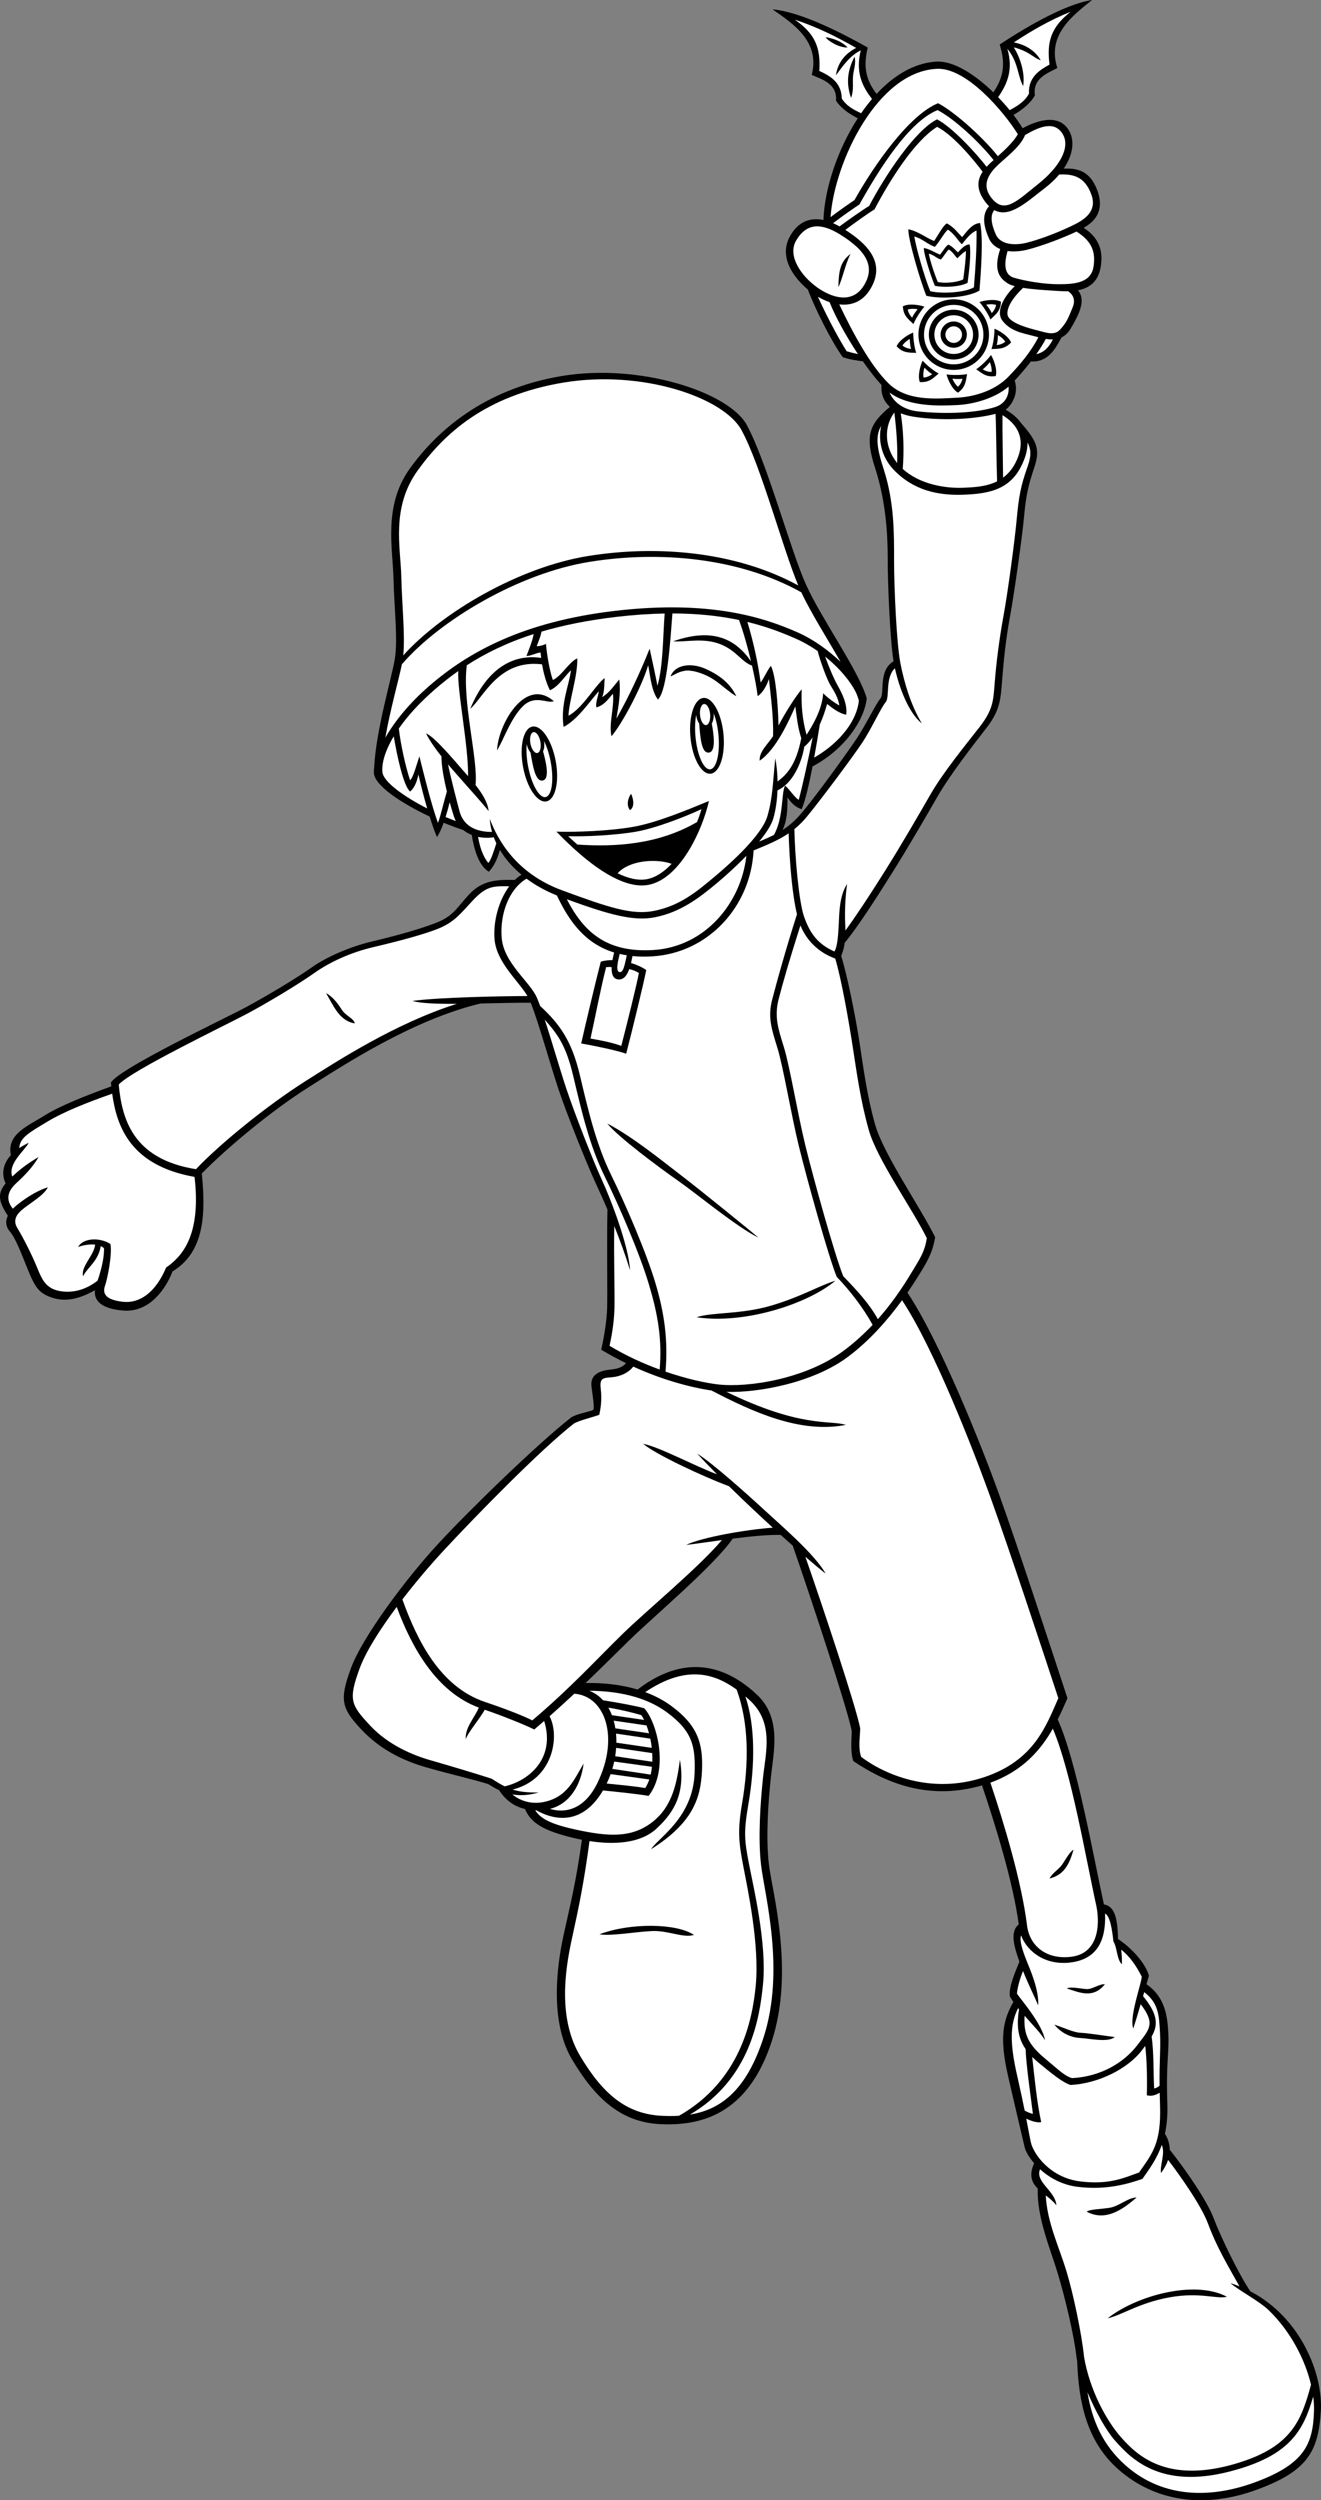 <?xml version="1.0" encoding="utf-8"?>
<!-- Generator: Adobe Illustrator 20.1.0, SVG Export Plug-In . SVG Version: 6.00 Build 0)  -->
<svg version="1.1" id="Layer_1" xmlns="http://www.w3.org/2000/svg" xmlns:xlink="http://www.w3.org/1999/xlink" x="0px" y="0px"
	 viewBox="0 0 337.772 638.853" style="enable-background:new 0 0 337.772 638.853;" xml:space="preserve">
<rect x="0" y="0" width="337.772" height="638.853" fill="#808080" stroke="none"/>
<g>
	<path d="M319.711,585.479c-2.874-4.195-7.614-13.97-9.352-18.604
		c-1.76-4.693-7.375-12.69-11.262-17.583c-0.01-1.559-0.5-2.94-1.24-4.069
		c0.479-2.186,0.736-4.712,0.627-7.724c-0.375-10.375,0.5-13.125,0.25-18
		c-0.241-4.692-0.956-9.265-5.58-12.5c0.22-0.765,0.43-1.498,0.621-2.167
		c-0.864-3.22-4.539-7.178-7.889-9.367c-0.01-0.015-0.018-0.037-0.028-0.05
		c-0.076-6.481-1.342-8.353-3.599-8.817c-2.792-12.88-7.008-36.685-11.809-47.242
		c0.953-1.914,1.752-3.77,2.491-5.441C267.609,417.75,260.443,395.75,255.609,382.25
		c-4.721-13.186-15.323-39.56-23.58-51.963c1.705-2.467,3.037-4.632,3.955-6.162
		c1.5-2.5,2.625-4.75,3.125-8c-3.75-7.625-13.25-21.25-15.375-28.875s-2.875-13.875-4-21.125
		c-1.044-6.732-3.059-16.689-4.642-21.882c0.472-1.102,0.745-2.24,0.897-3.361
		c3.004-3.563,7.804-10.95,11.995-17.632c4.625-7.375,8.5-14.125,11.75-19.75s9-13,12.5-17.5
		s3.625-7.375,4-12.125c0.375-4.75,0.875-10.125,2-16.25s3.125-20.25,3.625-25.75s1.125-8,2.625-12.5
		c1.474-4.423,0.767-6.557-3.292-11.139c-1.102-1.582-2.633-2.745-4.063-3.546
		c1.908-1.434,3.322-4.508,2.31-7.443c1.342-1.44,2.789-3.116,4.155-4.886
		c4.195,0.237,6.096-2.881,7.827-6.141c0.859-0.413,1.651-1.103,2.314-2.22
		c2.139-3.602,4.06-7.3,1.869-9.827c2.65-0.504,5.017-1.92,5.756-5.548
		c1.179-5.789-1.616-8.692-4.271-10.408c2.589-1.498,5.455-4.096,3.521-9.467
		c-1.953-5.424-5.505-5.763-8.616-5.677c2.482-3.669,2.909-7.426,1.116-10.073
		c-2.667-3.936-7.993-2.219-11.63-0.225c-0.616-1.031-1.409-2.187-2.34-3.402
		c2.305-1.338,4.475-3.118,5.47-4.999c-0.625-4.5,3.5-5.75,5.75-7c-2.75-8.375,3.875-13.375,8.875-17.375
		c-7.375,1.125-18.125,7.75-23.625,11.375c1.724,5.403,0.696,8.797-1.618,12.224
		c-4.565-4.428-10.113-8.165-14.715-7.849c-5.655,0.389-10.812,3.592-15.149,8.249
		c-2.415-3.187-3.576-6.475-2.253-11.846c-5.731-3.246-16.904-9.132-24.338-9.757
		c5.258,3.654,12.205,8.196,10.026,16.737c2.329,1.095,6.529,2.065,6.208,6.597
		c1.083,1.748,3.254,3.328,5.556,4.497c-5.261,8.136-8.514,18.176-8.775,25.997
		c-4.05-0.861-6.92,1.008-8.691,4.402c-2.68,5.137,1.024,10.267,4.697,13.354
		c1.995,5.265,6.154,13.457,8.928,17.271c1.538,0.577,3.516,0.857,5.145,1.07
		c1.643,2.35,3.289,4.463,4.765,6.06c-0.171,2.091,0.444,4.069,2.152,5.585
		c-5.265,4.359-6.469,7.327-3.813,15.536c2.75,8.5,3.25,16.75,3.25,23.375
		c0,6.313,0.568,20.335,1.486,26.079c-3.98,2.46-2.19,8.142-3.361,9.546
		c-1.25,1.5-3.75,6.75-6,10.125s-9.625,13.625-13.625,18.5c-1.865,2.273-3.517,3.755-5.391,4.959
		c1.164-2.405,1.266-5.054,1.266-8.334c0.75,1.125,1.875,2.5,3.625,3
		c0.903-2.048,1.894-6.36,2.775-10.921c8.456-4.451,13.371-12.148,13.85-17.412
		c-2-7-11.5-20.167-15.5-29c-4-8.833-10-31.333-15.167-40.833
		c-4.559-8.382-27.333-15.834-47.333-12.5c-20,3.333-32,14.166-38.834,23.666
		c-6.833,9.5-4.333,20.5-4.166,28c0.166,7.5,1.166,15.667,0.333,20.667
		c-0.833,4.998-4.768,17.969-5.27,27.634c-0.068,0.552-0.098,1.072-0.063,1.533
		c0.234,3.161,6.968,7.635,14.246,11.059c0.641,2.058,1.292,3.924,1.879,5.232
		c0.636-0.955,1.206-2.242,1.71-3.647c1.716,0.709,3.403,1.337,4.995,1.856
		c0.653,0.523,1.394,0.941,2.187,1.258c0.562,3.581,1.725,7.805,4.358,9.408
		c1.589-1.689,2.384-3.92,2.833-5.585c1.326,2.217,3.167,4.376,5.524,6.339
		c-0.606,0.367-1.182,0.816-1.723,1.337c-4.552-0.095-8.248,0.046-11.635,3.659
		c-2.912,3.106-3.875,5.25-7.5,6.875s-11.25,3.75-17.125,5.125s-11.875,4-15.75,6.75s-11.625,7.375-17,10.25
		s-32.125,15.5-34.25,19.125c0.03,0.315,0.062,0.633,0.097,0.955
		c-6.569,2.401-13.039,4.916-17.222,7.545c-4.163,2.617-9.556,4.675-8.455,10.037
		c-2.075,2.263-2.434,4.845-1.351,7.228c-2.327,2.814-1.578,4.923,0.573,8.25
		c-0.709,1.5-0.456,2.889,0.483,3.985c1.5,1.75,2.75,5.125,4.625,9.75s2.875,6.125,6.375,7.25
		c3.245,1.043,6.714,0.345,10.788-1.951c-0.332,3.017,2.218,4.821,7.337,5.201
		c6.75,0.5,10.875-5.75,12.5-10c8.075-4.894,8.561-14.46,7.484-25.021
		C57.862,293.449,69.243,283.928,78.609,278c8.958-5.669,26.762-17.407,44.267-21.591
		c4.567-0.095,9.185-0.223,12.832-0.186c1.875,4.636,5.001,15.826,7.068,22.027
		c2.167,6.5,7.334,19.333,9.5,24c0.823,1.772,1.886,4.098,3.043,6.801
		c-0.18,7.711,0.033,21.804-0.084,25.324c-0.125,3.75-1,8.25-1.5,10.5
		c2.095,1.267,4.214,2.406,6.324,3.433c-0.98,1.176-2.346,1.484-4.324,1.692
		c-2.375,0.25-4.875,1.25-4.5,4.25s0.75,4.875,0.5,6c-1.625,0.625-4.125,1-5.625,1.875c-8.625,6.75-25.625,23.25-33.875,32.125
		s-19.5,23.875-22.5,32s-2.375,10.25,2.5,15.5s10.75,8.125,16.875,9.875s12.25,3.125,15.75,4.25
		c0.923,0.606,1.833,1.121,2.75,1.543c1.503,2.333,3.617,4.106,6.618,4.819
		c1.569,3.698,4.973,5.537,11.882,7.264c0.872,0.218,1.767,0.417,2.673,0.594
		c-1.447,10.561-2.905,16.287-4.673,24.323c-1.834,8.333-3.5,22.333,2.166,31.833
		c5.667,9.5,12.167,16,22.5,16.5c10.334,0.5,22.458-2.348,28.584-21.25
		c5.833-18,0.083-38.083-0.75-45.083c-0.834-7-0.167-16,0.5-22.333c0.666-6.333,2.833-15-3.5-21
		c-6.197-5.871-16.863-11.89-30.589-1.376c-4.265-1.28-8.862-1.753-13.298-1.663
		c4.069-3.895,7.754-7.58,11.221-10.961c6.546-6.387,21.499-18.888,26.407-25.936
		c4.492-0.574,9.129-1.045,12.287-0.945c1.049,0.95,2.072,1.868,3.06,2.745
		c4.257,12.184,13.951,41.501,15.079,47.302c0,2-0.416,5.417,0.417,7.75
		c9.083,6.083,19.835,9.964,32.903,6.201c3.383,10.05,7.88,24.439,9.39,35.5
		c-2.24,1.816-1.31,5.469,0.173,9.533c-1.121,2.775-2.686,6.226-2.467,8.849
		c0.272,0.475,0.585,0.955,0.923,1.436c-2.606,4.618-3.651,8.94-1.381,18.855
		c2.221,9.702,3.625,15.5,4.25,18.25c0.233,1.026,1.076,2.556,2.442,4.123
		c-1.413,3.117-0.59,4.954,0.91,6.463c-0.228,7.455,3.225,15.391,5.106,21.622
		c2,6.625,4.167,15.917,4.792,21.292c0.043,0.367,0.111,0.767,0.195,1.188
		c0.358,10.315,2.326,20.446,10.555,27.688c9.375,8.25,22,10,35.125,5.25s16-9.75,16.625-20.25
		C338.291,606.654,332.602,592.167,319.711,585.479z"/>
	<path style="fill:#FFFFFF;" d="M260.359,116.625c-0.922,2.557-2.299,4.261-3.879,5.424
		c-0.028-4.447-0.188-11.742-0.149-15.963C259.273,107.885,262.334,111.151,260.359,116.625z"/>
	<path style="fill:#FFFFFF;" d="M228.675,105.4c0.562,4.599,0.85,8.561,0.728,12.913
		C226.083,114.199,226.004,108.98,228.675,105.4z"/>
	<path style="fill:#FFFFFF;" d="M230.323,105.611c0.974,0.382,2.102,0.686,3.411,0.889
		c6.717,1.042,15.154,0.718,20.824-0.755c0.168,3.47,0.201,11.661,0.39,17.25
		c-2.82,1.407-6.014,1.513-8.464,1.629c-4.654,0.222-11.276-0.812-15.656-4.804
		C231.189,115.146,231.049,110.381,230.323,105.611z"/>
	<path style="fill:#FFFFFF;" d="M254.484,104c-4.625,1.5-12.488,1.898-19.75,1.125
		c-4.442-0.473-6.595-3.087-7.274-4.821c4.876,3.652,12.522,3.428,17.274,3.196
		c4.688-0.228,9.894-1.925,13.14-4.701C258.089,100.884,257.122,103.145,254.484,104z"/>
	<path style="fill:#FFFFFF;" d="M216.143,58.744c2.091-1.584,6.125-4.461,7.466-5.244
		c4-7.625,10.25-17.5,16-21.083c3.887,1.904,9.203,8.182,11.646,11.477
		c-1.311,1.944-1.771,4.374,0.604,7.606c0.342,0.466,0.689,0.857,1.04,1.195
		c-2.055,2.247-1.239,5.472-0.04,8.221c0.568,1.304,1.591,2.192,2.888,2.724
		c-1.902,5.694,0.089,7.553,1.862,8.735c0.442,0.295,1.092,0.54,1.872,0.747
		c-2.455,2.275-5.088,6.361-3.122,8.878c2.083,2.667,5.155,3.124,8,3.875
		c0.368,0.097,0.751,0.202,1.145,0.305c-1.979,3.816-4.696,7.003-7.645,10.07
		c-3.125,3.25-8.125,5.125-13.25,5.375s-12.625,1-17.375-3.625c-4.588-4.468-9.173-12.898-12.635-20.227
		c2.961,0.353,5.968-0.55,8.01-4.023C226.215,67.62,222.647,62.878,216.143,58.744z"/>
	<path style="fill:#FFFFFF;" d="M252.268,42.623c-2.607-3.404-8.788-10.129-12.658-12.123
		c-5.625,2.75-13.375,14.5-17.375,22.125c-1.338,0.781-5.454,3.645-7.571,5.232
		c-0.565-0.316-1.119-0.602-1.651-0.833c2.919-2.211,5.338-3.851,6.722-4.774
		c5.125-9.125,12.625-21.125,20-24.125c4.496,2.366,10.891,8.425,14.318,12.777
		C253.465,41.432,252.842,42,252.268,42.623z"/>
	<path style="fill:#FFFFFF;" d="M264.972,90.501c0.93-1.313,1.755-2.63,2.436-3.901
		c0.603,0.098,1.211,0.153,1.809,0.134C267.955,89.199,266.586,90.148,264.972,90.501z"/>
	<path style="fill:#FFFFFF;" d="M274.234,78.625c-0.894,2.05-1.208,3.458-3.125,5.542
		c-1.574,1.711-3.5,0.833-6.5,0.083s-6.75-2.083-7-3.833c-0.226-1.58,0.993-4.013,3.988-6.862
		c2.313,0.366,5.095,0.552,7.387,0.695c1.183,0.074,2.628,0.199,4.112,0.169
		C274.916,75.613,274.822,77.276,274.234,78.625z"/>
	<path style="fill:#FFFFFF;" d="M279.609,68.125c-0.625,4.125-4.748,4.5-8.875,4.5c-4.125,0-8.596-0.847-11.375-1.625
		c-2.776-0.777-2.591-3.823-1.727-6.86c1.585,0.227,3.39,0.083,5.227-0.39
		c4.08-1.049,9.462-3.185,12.4-4.583C279.144,61.633,280.191,64.283,279.609,68.125z"/>
	<path style="fill:#FFFFFF;" d="M279.109,49.875c1.375,4-1.625,6.125-4.375,7.5s-7.75,3.5-12.125,4.625
		c-2.83,0.728-6.755,0.705-8-2.125c-1.215-2.762-1.449-4.935-0.366-6.18
		c3.941,2.117,8.366-2.159,12.991-5.695c1.419-1.085,2.616-2.24,3.608-3.421
		C273.939,44.488,277.354,44.768,279.109,49.875z"/>
	<path style="fill:#FFFFFF;" d="M271.859,34.5c1.75,3.25-0.875,8.125-6.375,12.5s-8.743,7.94-12.125,3.375
		c-2.5-3.375-0.375-6.25,2.25-8.625c2.625-2.375,5.375-4.5,6.5-7.25
		C265.734,32.375,269.79,30.656,271.859,34.5z"/>
	<path style="fill:#FFFFFF;" d="M257.571,12.448c2.848,3.532,2.53,6.65,4.039,9.552
		c0.538-3.228-0.688-7.191-2.394-9.908c4.103,1.059,5.184,2.855,6.894,3.283
		c-1.449-2.34-3.601-3.88-6.884-4.542C263.923,7.78,267.991,5.372,273.734,3
		c-5,4-6.125,7.625-5.375,13.5c-2.25,1.25-5.5,3.083-5.25,7.417c-1.005,1.899-2.713,3.033-4.938,4.234
		c-0.898-1.098-1.894-2.221-2.957-3.322C257.621,21.38,259.111,17.727,257.571,12.448z"/>
	<path style="fill:#FFFFFF;" d="M239.609,17.583c7.523-0.317,17.073,10.951,20.65,16.721
		c-1.177,1.996-3.124,3.813-5.108,5.605c-3.469-4.41-10.749-11.143-15.292-13.534
		c-7.375,3-16.25,15.625-21.375,24.75c-1.263,0.842-3.505,2.398-6.121,4.359
		C213.395,41.328,224.385,18.224,239.609,17.583z"/>
	<path style="fill:#FFFFFF;" d="M215.235,25.171c-0.043-4.34-3.409-5.95-5.738-7.046
		c0.352-5.912-1.014-9.453-6.273-13.107c6.158,2.069,10.498,4.307,15.683,7.22
		c-2.375,1.27-4.604,3.256-5.173,7.012c1.761-2.348,3.535-5.009,6.331-6.362
		c0.007,0.004,0.013,0.007,0.02,0.011c-1.352,5.489,0.295,9.091,2.887,12.393
		c-0.979,1.148-1.907,2.373-2.789,3.649C218.011,27.935,216.323,26.928,215.235,25.171z"/>
	<path style="fill:#FFFFFF;" d="M203.547,61.5c2.611-4.496,6.312-4.625,11.188-1.625
		c6.975,4.292,9.202,8.44,6,13.313c-2.875,4.375-7.875,3.062-11.875,0.187S201.297,65.375,203.547,61.5z"
		/>
	<path style="fill:#FFFFFF;" d="M216.484,89.75c-2.578-4.034-5.953-10.77-7.345-13.925
		c0.913,0.538,1.917,1.017,2.971,1.375c1.594,3.942,4.344,8.88,7.262,13.278
		C218.321,90.261,217.341,90.007,216.484,89.75z"/>
	<path style="fill:#FFFFFF;" d="M206.359,208.625c4-4.875,11.875-15.5,14.125-18.875s4.75-8.875,6-10.375
		c1.048-1.257-0.18-6.285,2.336-8.617c1.114,5.013,3.521,11.426,6.914,14.117
		c-2.75-4.5-4.5-10.25-5.5-15.375s-1.625-19.5-1.625-26.125s0.125-14.875-2.625-23.375
		c-1.798-5.558-2.206-8.508-0.675-11.178c-0.818,3.704,0.097,7.938,3.175,11.178
		c4.997,5.26,11.267,6.629,17.708,6.417c7.583-0.25,13-1.667,15.791-9.292
		c0.549-1.499,0.767-2.853,0.75-4.08c1.151,2.275,0.798,3.978-0.125,6.58
		c-1.586,4.47-2.125,7.375-2.625,12.875s-2.25,18.625-3.375,24.75c-1.125,6.125-1.875,12.25-2.25,17
		s-0.375,7-3.875,11.5s-9.25,11.5-12.5,17.125s-7.125,12.375-11.75,19.75c-3.908,6.232-7.497,11.641-10.065,15.141
		c-0.007-0.667-0.032-1.307-0.06-1.891c-0.125-2.625,0-6.75,0.5-10c-2,3-2,7.5-2.125,9.875s-0.25,6-1.125,7.375
		c-4.25-1.875-6.25-4.625-7.75-8.875c-1.413-4.003-2.382-16.099-2.489-22.4
		C204.244,210.945,205.316,209.898,206.359,208.625z"/>
	<path style="fill:#FFFFFF;" d="M106.776,120.25c6.834-9.5,17.334-19.166,37.334-22.5
		c20-3.333,40.942,3.785,45.5,12.167c4.957,9.115,10.526,30.187,14.503,39.685
		c-15.791-8.614-35.903-10.426-53.836-7.518c-17.475,2.833-37.174,14.292-47.17,25.386
		c0.512-5.134-0.343-13.153-0.496-20.053C102.443,139.917,99.943,129.75,106.776,120.25z"/>
	<path style="fill:#FFFFFF;" d="M102.758,169.738c9.762-11.328,29.973-23.255,47.852-26.154
		c18.102-2.936,38.426-1.065,54.282,7.76c2.512,5.358,6.694,11.91,10.031,17.768
		c-3.076-2.937-6.913-5.729-10.98-7.528c-8.667-3.834-22.5-8.334-46.667-5.5
		c-23.455,2.749-37.5,10.5-47.5,19.166c-5.223,4.527-8.932,9.184-11.249,13.248
		C99.79,181.236,101.934,173.809,102.758,169.738z"/>
	<path style="fill:#FFFFFF;" d="M222.109,288.625c2.125,7.625,11.125,20.125,14.875,27.75c-0.5,3.25-1.625,5-3.125,7.5
		c-1.837,3.062-4.84,8.068-9.393,13.189c-2.282-4.072-5.273-7.241-8.857-10.98
		c-2.167-5.333-7.667-25.167-9.667-33.333s-4-20.333-5.5-25.167
		c-1.5-4.833-2.5-7.833-1.333-12.333c1.11-4.284,2.677-9.783,5.557-18.784
		c1.655,4.064,4.899,7.046,8.9,8.454c1.558,5.201,3.369,15.441,4.418,22.205
		C219.109,274.375,219.984,281,222.109,288.625z"/>
	<path style="fill:#FFFFFF;" d="M204.234,204.375c-1-0.5-2.375-2.75-3.5-3.625
		c-1.004,1.898-0.325,8.076-2.836,12.583c-1.129,0.572-2.373,1.12-3.796,1.716
		c1.766-2.148,3.141-4.228,3.632-5.924c0.634-2.191,0.965-4.676,1.062-7.158
		c3.911-1.787,6.231-7.087,6.885-11.335c0.019,0.039,0.033,0.08,0.052,0.119
		c0.765-0.669,1.446-1.47,2.057-2.35C206.908,193.04,205.154,201.002,204.234,204.375z"/>
	<path style="fill:#FFFFFF;" d="M157.984,250.25c1.456,0.208,2.334-1.009,2.914-2.624
		c0.977,0.236,1.755,0.54,2.461,0.999c-0.5,2.75-3,12.875-4.5,18.625c-2.375-0.875-5-1.375-7.875-1.875
		c1.125-5,2.5-12.375,4-18.25c0.393-0.03,0.89-0.074,1.408-0.006
		C156.326,248.707,156.666,250.062,157.984,250.25z"/>
	<path style="fill:#FFFFFF;" d="M158.359,248.375c-1.031-0.309-0.277-2.997,0.089-4.632
		c0.585,0.138,1.192,0.253,1.817,0.35C159.782,246.158,159.454,248.703,158.359,248.375z"/>
	<path style="fill:#FFFFFF;" d="M144.935,229.78c10.954,3.991,17.16,5.673,22.549,4.595
		c6.635-1.327,11.375-5,16-8.875c2.046-1.714,4.801-4.187,7.357-6.824
		c-1.307,11.934-10.449,23.285-23.857,24.074C154.796,243.467,149.115,237.856,144.935,229.78
		z"/>
	<path style="fill:#FFFFFF;" d="M199.073,185.392c-0.171-5.605-0.694-12.727-1.964-15.267
		c-1,1.25-1.875,3.375-2.625,4.25c-0.596-4.525-1.764-10.181-3.386-15.462
		c5.1,1.244,9.147,2.85,12.511,4.337c1.948,0.862,3.776,1.93,5.462,3.105
		c0.668,2.65,2.411,7.345,3.288,8.77c1,1.625,2,3.25,2.25,5.125c-0.75-0.375-3-1.875-4.125-3.125
		c-0.25,4.25-2.875,8.5-4.25,10.625c-1.125-4-1.375-7.625-1.25-11.625
		C203.557,177.773,200.683,182.217,199.073,185.392z"/>
	<path style="fill:#FFFFFF;" d="M208.182,193.586c0.561-3.062,1.059-6.085,1.437-8.479
		c0.801-1.765,1.415-3.598,1.865-5.231c1,0.75,2.875,2.375,4.875,2.75c0.375-2.625-1-5.375-2.125-7.375
		c-0.979-1.74-2.147-4.428-3.258-7.485c3.897,3.115,6.77,6.723,8.028,9.488
		c0.236,0.609,0.449,1.2,0.605,1.747C219.172,183.806,215.156,189.558,208.182,193.586z"/>
	<path style="fill:#FFFFFF;" d="M158.359,173.625c-1.125,1.25-2.5,3.375-4.375,4.5c0.625-1.5,0.5-3.5,0.625-4.875
		c-2.375,1.75-5.625,7.75-9.25,9.625c0.125-3.75,2.375-10.125,2.25-14.625c-1.875,0.625-4.125,4.625-6.25,5.5
		c-0.875-2.375-1.625-7.25-1.75-9.25c-0.625,0.375-1.625,0.625-2.375,0.625c0.618-1.647,0.979-2.454,1.227-3.733
		c5.508-1.623,11.812-2.907,19.148-3.767c4.477-0.525,8.576-0.792,12.339-0.858
		c-0.455,6.034-0.38,13.377-1.839,18.483c-0.5-2.625-1.5-7.25-2-9.5c-2.375,6-5.5,12.625-8.5,17.875
		C158.234,180,158.734,177.125,158.359,173.625z"/>
	<path style="fill:#FFFFFF;" d="M97.776,197.25c-0.195-2.271,0.694-5.429,2.907-9.114
		c0.763,4.645,2.468,12.747,4.177,14.114c1.25-1,1.875-3,2.125-4.375
		c0.521,2.346,1.349,5.608,2.252,8.708C103.354,203.577,97.995,199.794,97.776,197.25z"/>
	<path style="fill:#FFFFFF;" d="M107.234,193.25c-0.75,2.25-1.5,5.25-2.375,6.125
		c-1.144-3.433-2.391-8.956-2.881-13.222c2.16-3.105,5.192-6.505,9.256-10.028
		c1.867-1.618,3.835-3.18,5.956-4.67c-0.357,4.782,2.606,19.047,2.494,26.868
		c-0.438-0.499-0.861-0.972-1.241-1.407c-2.333-2.667-7.5-8.833-9.5-9.5
		c0.949,1.898,2.41,3.948,3.934,5.863c-0.015,2.38,0.6,5.727,1.388,8.95
		c-0.838,2.821-1.647,6.44-2.28,8.021C110.234,205.5,108.109,196.75,107.234,193.25z"/>
	<path style="fill:#FFFFFF;" d="M114.982,204.981c0.384,1.386,0.774,2.679,1.127,3.769
		c0.12,0.371,0.276,0.716,0.448,1.049c-0.848-0.308-1.727-0.653-2.624-1.03
		C114.333,207.496,114.683,206.189,114.982,204.981z"/>
	<path style="fill:#FFFFFF;" d="M124.859,220.5c-1.613-1.936-2.299-4.792-2.619-6.667
		c1.316,0.283,2.696,0.316,4.015,0.099c0.192,0.515,0.412,1.03,0.657,1.545
		C126.173,217.75,125.516,219.843,124.859,220.5z"/>
	<path style="fill:#FFFFFF;" d="M125.234,209.25c0.057,1.085,0.261,2.202,0.58,3.331
		c-5.794,0.004-7.68-2.897-8.33-5.331c-0.59-2.213-2.126-8.08-2.933-11.941
		c1.385,1.63,2.688,3.062,3.558,4.066c2.166,2.5,4.625,5.125,6.833,7.875
		c-0.202-2.222-1.691-4.564-3.351-6.661c0.695-6.637-3.475-21.328-2.229-30.599
		c4.765-3.08,10.303-5.797,17.092-7.977c-0.381,2.001-1.203,3.899-1.846,5.612
		c1.125,0,2.625-0.875,3.625-0.875c0.023,0.372,0.071,0.846,0.132,1.36
		c-7.062-1.06-13.809,2.567-18.132,13.015c3.411-2.923,7.299-12.726,18.368-11.374
		c0.354,2.069,0.98,4.57,2.007,6.624c2.125-0.875,3.625-3.375,5.375-5.125c-0.375,3.625-2.75,8.625-1.875,14.5
		c3.625-1.875,6.75-6.625,9-9.125c-0.125,1.375-0.875,2.75-0.625,4.125c2-0.5,3.125-2.25,4.25-3.5
		c0.375,3.5-1.125,7.75-0.375,10.875c2.75-3.25,7.625-12.375,9.375-18.125c0.5,2.25,0.75,6.5,2.5,8.75
		c2.418-2.297,3.199-15.59,3.7-22c6.702,0.011,12.29,0.678,17.026,1.675
		c1.096,2.971,2.193,6.844,3.075,10.562c-4.096-5.892-9.987-8.62-19.926-5.112
		c3.25,0.25,7.75-1,12.125,0.75c4.098,1.639,5.345,4.484,8.055,5.455
		c0.673,2.958,1.195,5.744,1.445,7.795c1.375-0.875,2.375-2.875,2.875-4.375
		c0.455,4.206,1.209,9.848,1.062,14.598c-1.487,2.272-3.541,3.887-3.437,6.277
		c4.25-2.875,7.5-10.25,9.125-13.875c0.302,2.011,0.536,5.151,1.522,8.126
		c-1.327,6.805-3.653,9.235-6.057,11.061c-0.04-2.109-0.243-4.152-0.59-5.937
		c-0.625,6-0.625,10-2,14.75s-8.875,11.625-13.5,15.5s-8.865,7.423-15.5,8.75c-5.625,1.125-11.625-0.875-23.5-5.25
		S127.234,214.5,125.234,209.25z"/>
	<path style="fill:#FFFFFF;" d="M105.484,255.75c1.956,0.634,6.283,0.776,11.322,0.749
		c-15.632,4.92-30.65,14.659-38.697,19.751c-9.875,6.25-22,16.125-28,22.5
		c-16.429-2.594-18.946-13.239-19.75-21.625c3.25-3.625,27.5-15.25,32.875-18.125s13.25-7.625,17.125-10.375
		s9.25-5.25,15.125-6.625s13.625-3.375,17.25-5s5.213-3.769,8.125-6.875
		c3.424-3.652,5.085-3.756,9.343-3.656c-2.642,3.562-4.112,8.873-3.76,13.447
		c0.458,5.949,6.07,10.639,8.426,14.586C128.1,254.535,112.512,254.813,105.484,255.75z"/>
	<path style="fill:#FFFFFF;" d="M128.276,239.584c-0.472-6.137,1.881-12.418,6.354-15.065
		c2.199,1.636,4.789,3.096,7.771,4.296c3.084,6.511,7.135,12.275,14.631,14.567
		c-0.151,0.585-0.31,1.256-0.432,1.953c-0.891-0.029-2.272,0.108-2.99,0.415
		c-1.5,5.875-3.875,15.875-5,20.875c2.875,0.5,9.125,1.75,11.5,2.625c1.5-5.75,4.625-18.625,5.125-21.375
		c-0.928-0.722-2.615-1.438-3.882-1.809c0.143-0.595,0.262-1.196,0.366-1.772
		c1.551,0.151,3.215,0.187,5.016,0.081c14.283-0.84,25.217-12.631,25.955-27.068
		c3.506-1.439,6.393-2.634,8.961-4.369c0.262,7.871,0.917,15.595,2.131,20.671
		c-2.999,9.395-5.213,17.466-6.339,21.808c-1.167,4.5-0.167,7.5,1.333,12.333s3.5,17,5.5,25.167
		c2,8.167,7.5,28,9.667,33.333c3.581,3.737,6.859,8.056,9.179,12.277
		c-2.143,2.263-4.587,4.515-7.388,6.598c-9.75,7.25-24.5,9.5-32.125,8.625
		c-3.252-0.373-8.089-1.428-13.443-3.271c0.696-8.003-0.297-14.974-2.557-22.562
		c-2.334-7.833-7.5-19.833-11.334-27.667c-3.833-7.833-5.833-16.333-8-25.5
		c-2.096-8.87-5.212-13.129-10.168-17.707c-0.302-0.835-0.583-1.562-0.832-2.126
		C135.443,250.75,128.776,246.084,128.276,239.584z"/>
	<path style="fill:#FFFFFF;" d="M157.067,313.271c1.391,3.472,2.811,7.329,4.042,11.313
		c-0.375-6.333-5-18.333-7.167-23c-2.167-4.667-7-17-9.167-23.5
		c-1.518-4.554-3.688-12.045-5.484-17.56c3.472,3.979,5.458,6.695,7.317,14.56
		c2.166,9.167,4.166,17.667,8,25.5c3.833,7.833,9,19.833,11.333,27.667
		c2.241,7.523,3.386,13.832,2.736,21.7c-4.184-1.531-8.615-3.532-12.82-6.075
		c0.5-2.25,1.125-5.625,1.25-9.375C157.226,331.002,156.908,320.545,157.067,313.271z"/>
	<path style="fill:#FFFFFF;" d="M42.484,323.875c-2.75,6.5-6.875,9.25-11.125,8.75s-5.25-2-4.5-4.125
		c0.658-1.864,1.875-8.125,1.375-10.625c-2.375-1.625-6.875-1.75-8.25,0.75c1.379-0.508,3.003-0.751,4.35-0.606
		c-0.343,2.921-3.675,5.461-3.1,8.106c1.047-2.21,3.932-3.882,4.529-7.731
		c0.335,0.158,0.634,0.347,0.846,0.606c0,2.273-0.523,4.864-1.65,8.226
		c-3.284,2.56-6.704,3.208-9.725,2.649c-3.45-0.639-4.5-2.875-5.75-6s-3.75-8-5-10s-0.279-3.505,1-4.625
		c2-1.75,5.75-3.75,6.75-5.875c-2,0.625-4.75,2-7.875,4.5c-0.409,0.327-0.766,0.654-1.079,0.979
		c-2.44-3.002-0.43-5.336,0.954-6.604c1.5-1.375,4.125-3.875,5.625-6.625
		c-1.593,1.024-3.713,2.171-6.718,5.003c-1.2-3.218,3.029-6.489,4.218-8.628
		c-0.913,0.42-1.713,0.875-2.426,1.353c0.08-2.622,2.568-3.965,6.926-6.603
		c4.531-2.743,10.433-5.03,16.826-7.296c1.175,8.491,4.719,18.367,21.058,21.268
		C51.49,315.751,46.513,321.067,42.484,323.875z"/>
	<path style="fill:#FFFFFF;" d="M280.359,487.125c1,5.208,0.249,12.074-6.5,12.875
		c-6.39,0.758-10.61-2.841-11.25-8c-1.393-11.237-5.901-26.176-9.372-36.494
		c8.34-3.014,12.936-8.447,15.97-13.807C273.972,452.931,277.576,474.539,280.359,487.125z"/>
	<path style="fill:#FFFFFF;" d="M109.984,449.75c-4.278-1.222-10.681-3.819-15.375-8.875
		c-4.875-5.25-5.625-6.5-2.625-14.625c1.575-4.264,5.187-9.941,9.451-15.655
		c3.813,10.293,10.106,21.715,20.996,25.725c-1.069,2.615-3.616,5.162-3.322,8.097
		c0.443-1.626,3.374-4.954,4.846-7.547c4.83,1.655,10.45,3.945,12.654,5.047
		c0.867-0.735,1.698-1.46,2.532-2.188c2.991,9.708-4.065,15.344-10.099,16.713
		c-1.044-0.51-2.102-1.151-3.308-1.942C122.234,453.375,116.109,451.5,109.984,449.75z"/>
	<path style="fill:#FFFFFF;" d="M131.073,457.264c10.452-2.618,12.102-13.695,9.449-18.738
		c2.212-1.953,4.318-3.876,6.321-5.753c7.877,0.579,11.627,11.14,5.891,22.852
		c-3.222,6.579-8.014,7.808-12.117,6.579c5.276-1.333,7.934-6.346,8.617-11.579
		c-2.375,3.875-4.125,8.75-10.5,9.875c-3.099,0.547-5.872-0.431-7.729-1.996
		c2.04,0.362,4.22,0.23,6.729-0.504C134.895,458.063,132.883,457.838,131.073,457.264z"/>
	<path style="fill:#FFFFFF;" d="M166.65,446.613l-9.046-1.324c0.011-0.786-0.017-1.56-0.086-2.318
		l8.761,1.282C166.437,445.016,166.56,445.808,166.65,446.613z"/>
	<path style="fill:#FFFFFF;" d="M156.131,453.322l9.889,1.364c-0.268,0.789-0.609,1.526-1.036,2.189
		c-3.502-0.565-6.696-0.826-9.863-1.148C155.502,454.942,155.838,454.139,156.131,453.322z"/>
	<path style="fill:#FFFFFF;" d="M166.372,453.446l-9.804-1.465c0.184-0.62,0.345-1.243,0.48-1.869
		l9.646,1.331C166.623,452.126,166.522,452.8,166.372,453.446z"/>
	<path style="fill:#FFFFFF;" d="M157.301,448.747c0.114-0.718,0.196-1.435,0.246-2.146l9.218,1.349
		c0.043,0.739,0.049,1.479,0.021,2.214L157.301,448.747z"/>
	<path style="fill:#FFFFFF;" d="M157.345,441.626c-0.108-0.677-0.251-1.335-0.428-1.971l8.4,1.229
		c0.234,0.619,0.447,1.292,0.636,2.002L157.345,441.626z"/>
	<path style="fill:#FFFFFF;" d="M156.465,438.269c-0.261-0.684-0.569-1.33-0.919-1.937
		c3.632,0.602,6.538,1.359,8.438,1.918c0.246,0.344,0.483,0.766,0.712,1.223
		L156.465,438.269z"/>
	<path style="fill:#FFFFFF;" d="M195.109,454.125c-0.667,6.333-1.334,15.5-0.5,22.5
		c0.905,7.599,6.22,26.734,0.625,44c-4.425,13.655-11.073,18.449-18.826,19.691
		c15.395-8.976,17.86-24.671,18.701-33.441c0.993-10.351-2.5-24.875-3.625-30.75
		s-1.375-7.875-0.125-15.125c1.74-10.091,1.754-20.137-0.775-27.529
		c0.303,0.257,0.604,0.516,0.9,0.779C198.012,440.038,195.776,447.792,195.109,454.125z"/>
	<path style="fill:#FFFFFF;" d="M170.484,437.5c6.625,4.875,7.345,8.752,7.125,15.5c-0.375,11.5-9.375,16.625-11.125,19.5
		c10.75-6.75,12.657-13.133,13-19.875c0.375-7.375-1.25-11.875-7.875-16.75
		c-2.008-1.478-4.249-2.63-6.623-3.51c10.299-6.928,17.487-4.899,23.358-0.656
		c3.136,8.451,3.189,18.726,1.39,29.166c-1.25,7.25-0.75,10.375,0.375,16.25s4.118,19.899,3.125,30.25
		c-0.846,8.826-3.917,24.318-19.615,33.242c-1.433,0.085-2.896,0.081-4.385,0.008
		c-8.994-0.435-15.048-5.481-20.875-15.25c-5.667-9.5-3.959-21.667-2.125-30
		c1.782-8.098,3.052-14.204,4.499-24.942c6.345,0.969,13.011,0.607,17.126-3.183
		c4.75-4.375,7.375-9.25,6-17.625c-0.75,5.5-1.75,11.875-7.125,16s-11.375,3.625-19.5,1.875
		c-7.336-1.58-9.167-3.161-10.374-4.925c0.094,0.002,0.193-0,0.289,0.001
		c5.114,2.845,11.963,3.524,17.033-5.088c3.461,0.36,8.175,0.822,11.678,1.387
		c5.375-7,2-19-1.125-22.375c-1.909-0.561-6.54-1.425-10.543-2.048
		c-0.966-1.072-2.138-1.907-3.515-2.436C157.714,432.072,164.966,433.44,170.484,437.5z"/>
	<path style="fill:#FFFFFF;" d="M220.193,448.917c-0.833-2.333-0.25-5.333-0.25-7.333
		c-1.107-5.695-9.719-31.499-14.012-43.8c2.064,1.783,3.849,3.27,5.179,4.3
		c-2.834-5-11.292-12.208-15.625-16.208c-4.334-4-13.209-11.958-17.209-14.458
		c1.422,1.567,3.147,3.365,5.054,5.288c-5.55-2.048-14.811-7.033-18.887-7.788
		c3.109,2.643,15.208,8.33,21.96,10.841c3.541,3.472,7.458,7.167,11.195,10.59
		c-6.668,0.464-18.061,2.431-22.155,4.402c1.928-0.2,5.347-0.717,9.146-1.235
		c-6.055,7.128-19.363,18.098-25.313,23.902c-6.833,6.667-13.333,13.833-23.166,22.167
		c-2.334-1.167-7-3-12-4.667c-11.525-3.841-17.384-15.597-21.223-26.236
		c3.487-4.528,7.287-8.984,10.723-12.68c8.25-8.875,24.5-25.5,33.125-32.25c1.5-0.875,4.875-1.625,6.5-2.25
		c0.25-1.125,0.75-3.625,0.375-6.625s0.75-2.75,3.125-3c2.072-0.218,4.048-1.198,5.183-2.689
		c7.352,3.351,14.479,5.294,20.002,6.107c10.319,5.347,22.547,11.091,34.357,8.79
		c-4.041-1.293-11.377,0.861-30.521-8.437c8.184,0.251,22.107-2.299,30.98-8.897
		c5.772-4.292,10.456-9.776,13.912-14.518c8.218,12.425,18.257,38.206,22.963,51.351
		c4.833,13.5,11.666,34.167,17,50.333c-3.167,7.167-6.224,15.91-18.916,20.167
		C238.026,458.667,226.026,453.333,220.193,448.917z"/>
	<path style="fill:#FFFFFF;" d="M296.609,519.5c0.206,4.023-0.182,6.781-0.114,13.45
		c-0.405,0.313-0.839,0.607-1.386,0.675c-0.224-4.038-0.053-9.172-0.646-13.257
		c1.626-2.806,1.742-5.562-2.19-10.323c0.1-0.343,0.199-0.685,0.298-1.024
		C296.246,511.866,296.374,514.906,296.609,519.5z"/>
	<path style="fill:#FFFFFF;" d="M261.576,503.628c1.544,3.843,3.06,6.735,3.867,8.788
		c0.333-3.75-2.083-9.25-2.75-10.917c-0.572-1.43-2.242-5.431-1.6-6.96
		c1.562,4.243,6.371,7.754,12.767,6.897c6.595-0.883,8.971-5.485,8.702-12.495
		c1.236,0.65,1.776,3.8,2.131,7.141c1,1.583,0.833,4.583,2.167,5.833
		c0.039-1.331-0.035-2.636-0.191-3.75c2.058,1.602,3.797,3.963,5.274,6.917
		c-0.167,2.083-3.25,10.333-2.167,13.25c0.49-1.509,1.179-3.798,1.892-6.219
		c3.863,5.07,2.245,6.352-0.808,10.386c-3.5,4.625-9.5,8.125-16.75,8.5c-2-0.625-3.125-1.875-6.75-4.875
		c-4.505-3.729-5.671-6.372-5.374-11.057c2.121,2.397,4.314,4.627,5.207,6.265
		c-0.583-4-6.083-10.333-7.167-11.917C260.162,507.656,260.901,505.303,261.576,503.628z"/>
	<path style="fill:#FFFFFF;" d="M260.328,513.121c0.076,0.094,0.154,0.188,0.231,0.281
		c-0.671,4.25-0.266,7.35,1.683,10.171c0.133,4.087,1.303,12.042,1.867,16.552
		c-0.817-0.163-1.471-0.489-2.107-0.833c-0.47-2.344-1.074-5.215-1.893-8.792
		C258.3,522.594,258.088,517.481,260.328,513.121z"/>
	<path style="fill:#FFFFFF;" d="M262.409,541.355c1.21,0.578,2.621,1.081,3.826,0.895
		c-1.121-5.044-1.739-11.581-2.305-16.666c0.47,0.472,0.984,0.943,1.555,1.416
		c3.625,3,6.25,5.125,8.25,5.75c7.25-0.375,14.75-4.25,18.25-8.875c0.29-0.384,0.569-0.751,0.841-1.112
		c0.436,3.658,0.518,8.799,0.409,12.612c1.121,0.345,2.296-0.03,3.29-0.661
		c0.02,0.942,0.046,1.94,0.085,3.036c0.359,9.948-1.984,12.511-5.375,17.375
		c-3.375,1.125-7.375,3.25-15.125,2.25s-11.875-7.125-12.5-9.875C263.288,546.084,262.956,544.183,262.409,541.355
		z"/>
	<path style="fill:#FFFFFF;" d="M272.734,580.5c-1.923-6.369-4.993-12.625-5.338-19.541
		c0.982,0.773,1.974,1.567,2.713,2.541c-0.232-3.713-5.517-5.92-4.174-9.218
		c2.302,2.087,5.511,3.963,9.424,4.468c7.75,1,13.375-0.875,16.75-2
		c1.653-2.372,3.633-4.957,4.949-8.693c0.963,2.27-0.527,5.114-0.199,7.193
		c0.88-1.163,1.467-2.287,1.82-3.355c2.768,3.608,8.427,11.525,10.18,16.23
		c2.297,6.166,5.065,10.702,8.07,16.082c-0.754-0.301-1.523-0.584-2.32-0.832
		c2.5,2.125,7.354,4.521,10,7.125c5.509,5.42,9.127,12.536,10.612,18.836
		c-2.512,9.155-4.891,16.186-20.112,20.414c-16.95,4.708-24.375-2.375-28.375-6.875
		c-3.916-4.405-8.125-12.292-9.542-20.625C276.526,595.917,274.369,585.914,272.734,580.5z"/>
	<path style="fill:#FFFFFF;" d="M320.609,634.375c-10.36,3.75-22.806,4.375-32.75-4.375
		c-5.989-5.271-8.655-11.716-9.805-18.747c2.013,4.783,4.741,9.769,7.055,12.372
		c4,4.5,11.5,12.5,29.375,7.875c15.305-3.96,18.751-10.344,21.295-19.129
		c0.165,1.272,0.242,2.495,0.205,3.629C335.712,624.357,333.773,629.611,320.609,634.375z"/>
	<path d="M83.359,253.75c1.875,3.125,3.375,7.125,7.375,7.75c-0.375-1.375-2.25-1.875-3.25-3.375
		S85.359,254.875,83.359,253.75z"/>
	<path d="M127.109,191.75c0.083-6.083,7-19.083,14.5-12.583c-1.75,0.667-4.834-1.667-7.834,1.25
		C130.776,183.334,129.193,188.084,127.109,191.75z"/>
	<path d="M171.443,172.834c1.083-2.917,5.083-3.667,9-1.917c3.917,1.75,6.417,4,7.833,7
		c-3.333-2-4.723-4.104-8.333-5.583C174.859,170.25,173.359,172.084,171.443,172.834z"/>
	<path d="M161.109,207c-1-1.083-0.584-3.083,0.25-4.166C161.859,203.834,162.443,206.084,161.109,207
		z"/>
	<path d="M162.026,211.25c-6.083,1.084-14.916,1.417-19.75,1.25
		c4.917,5.084,15.5,15.167,23.584,13.584c8.083-1.584,13.75-14,15.416-21.417
		C176.193,206.75,168.109,210.167,162.026,211.25z"/>
	<path style="fill:#FFFFFF;" d="M162.693,212.5c5.198-0.926,12.75-3.916,16.667-5.75
		c-0.269,0.975-0.654,2.1-1.131,3.293c-9.956,5.811-21.105,6.407-30.61,5.757
		c-0.841-0.747-1.632-1.471-2.342-2.134C149.406,213.809,157.495,213.426,162.693,212.5z"/>
	<path style="fill:#FFFFFF;" d="M165.475,224.633c-2.332,0.458-4.936-0.225-7.549-1.491
		c3.023-3.417,10.078-3.786,13.799-2.416C169.859,222.703,167.752,224.185,165.475,224.633z"/>
	<path d="M243.859,76.484c-4.979,0-9.016,4.037-9.016,9.016s4.037,9.016,9.016,9.016
		s9.016-4.037,9.016-9.016S248.838,76.484,243.859,76.484z"/>
	<circle style="fill:#FFFFFF;" cx="243.859" cy="85.5" r="7.601"/>
	<path d="M243.859,79.136c-3.515,0-6.364,2.849-6.364,6.364c0,3.515,2.85,6.364,6.364,6.364
		c3.515,0,6.364-2.849,6.364-6.364C250.223,81.985,247.374,79.136,243.859,79.136z"/>
	<circle style="fill:#FFFFFF;" cx="243.859" cy="85.5" r="4.95"/>
	<path d="M243.859,82.141c-1.855,0-3.359,1.504-3.359,3.359s1.504,3.359,3.359,3.359
		s3.359-1.504,3.359-3.359S245.714,82.141,243.859,82.141z"/>
	<circle style="fill:#FFFFFF;" cx="243.859" cy="85.5" r="2.121"/>
	<path d="M242.026,95.667c1.667,0.25,4.167,0.167,5.25-0.083c-0.333,1.75-0.333,3.333-2.333,4.75
		C243.359,99.417,242.276,96.75,242.026,95.667z"/>
	<path style="fill:#FFFFFF;" d="M243.526,96.75c0.25,0.667,0.75,1.5,1.417,2.084
		c0.667-0.584,1-1.417,1.167-2.084C245.526,96.917,244.109,96.834,243.526,96.75z"/>
	<path d="M235.913,92.165c1.126,1.254,3.106,2.782,4.1,3.279
		c-1.372,1.137-2.38,2.357-4.824,2.176C234.552,95.905,235.415,93.159,235.913,92.165z"/>
	<path style="fill:#FFFFFF;" d="M236.379,93.956c-0.232,0.673-0.377,1.634-0.235,2.508
		c0.885-0.025,1.673-0.455,2.226-0.863C237.815,95.358,236.775,94.391,236.379,93.956z"/>
	<path d="M233.507,84.976c-0.029,1.685,0.381,4.153,0.771,5.194
		c-1.779-0.101-3.349,0.107-5.015-1.691C229.964,86.789,232.466,85.366,233.507,84.976z"/>
	<path style="fill:#FFFFFF;" d="M232.629,86.605c-0.628,0.335-1.389,0.94-1.879,1.677
		c0.666,0.585,1.535,0.806,2.218,0.884C232.727,88.609,232.624,87.194,232.629,86.605z"/>
	<path d="M236.365,78.361c-1.119,1.26-2.414,3.4-2.796,4.444
		c-1.284-1.235-2.611-2.099-2.706-4.548C232.495,77.431,235.32,77.979,236.365,78.361z"/>
	<path style="fill:#FFFFFF;" d="M234.638,79.026c-0.695-0.155-1.667-0.191-2.519,0.05
		c0.125,0.877,0.641,1.611,1.109,2.115C233.407,80.611,234.25,79.47,234.638,79.026z"/>
	<path d="M253.396,90.716c-1.008,1.351-2.842,3.051-3.788,3.636
		c1.469,1.008,2.583,2.133,5.001,1.731C255.089,94.318,253.981,91.661,253.396,90.716z"/>
	<path style="fill:#FFFFFF;" d="M253.093,92.541c0.292,0.649,0.523,1.593,0.46,2.477
		c-0.884,0.055-1.708-0.303-2.295-0.659C251.79,94.067,252.738,93.011,253.093,92.541z"/>
	<path d="M254.282,83.997c0.03,1.685-0.381,4.153-0.771,5.194
		c1.778-0.101,3.348,0.106,5.015-1.691C257.825,85.81,255.323,84.387,254.282,83.997z"/>
	<path style="fill:#FFFFFF;" d="M255.159,85.626c0.628,0.335,1.389,0.94,1.88,1.678
		c-0.666,0.584-1.536,0.806-2.218,0.883C255.063,87.63,255.166,86.215,255.159,85.626z"/>
	<path d="M250.441,77.187c1.119,1.26,2.414,3.4,2.796,4.444
		c1.285-1.235,2.611-2.099,2.706-4.548C254.311,76.257,251.485,76.805,250.441,77.187z"/>
	<path style="fill:#FFFFFF;" d="M252.167,77.853c0.695-0.155,1.666-0.19,2.519,0.05
		c-0.125,0.877-0.641,1.611-1.109,2.115C253.399,79.437,252.555,78.296,252.167,77.853z"/>
	<path d="M236.859,75.583c-1.584-3.917-4.75-14.667-4.584-17c2.5,0.5,4.584,2.25,6.584,3
		c1.25-1.917,2.333-4,3.25-4.5c1.916,1,3,2.667,3.916,3.5
		C247.109,59.25,248.693,57,250.609,57c0.833,3.75,0.25,12.167-0.167,17.25
		C247.526,76,240.943,76.5,236.859,75.583z"/>
	<path style="fill:#FFFFFF;" d="M237.859,74.417C236.276,70.5,234.276,63.417,233.776,60.417
		c2.084,0.583,3.25,1.917,5.25,2.667c1.167-1.25,2.334-3.5,3.334-4.417
		c1.666,1.083,2.666,2.917,3.583,3.75c1.083-1.333,2.333-3,3.75-3.5
		c0.083,4.167-0.25,9.417-0.667,14.5C246.994,74.636,241.336,75.197,237.859,74.417z"/>
	<path d="M239.039,73.028c-0.957-2.228-2.919-8.343-2.814-9.67
		c1.589,0.284,2.903,1.28,4.163,1.706c0.811-1.09,1.523-2.275,2.113-2.56
		c1.208,0.569,1.87,1.517,2.437,1.991c0.713-0.758,1.767-2.038,2.991-2.038
		c0.438,2.133-0.138,6.921-0.519,9.812C245.579,73.265,241.535,73.549,239.039,73.028z"/>
	<path style="fill:#FFFFFF;" d="M239.797,72.063c-0.954-2.228-2.003-5.544-2.312-7.25
		c1.318,0.332,1.807,1.073,3.062,1.5c0.749-0.711,1.415-2.041,2.062-2.563
		c1.043,0.616,1.623,1.776,2.188,2.25c0.71-0.758,1.438-1.437,2.188-1.875
		c-0.043,2.37-0.315,4.358-0.688,7.25C245.02,72.069,241.927,72.506,239.797,72.063z"/>
	<path d="M217.484,64.875c-2.875,2.125-3,4.875-3.125,8.5C215.484,71.125,216.109,67.5,217.484,64.875z"/>
	<path d="M218.484,14.5c-1.5,3-2.375,6.25-0.875,10.5c0.75-1.875,0.375-3.875,0.5-5.5S218.984,16.125,218.484,14.5z"/>
	<path d="M216.734,12.125c-1.5-1.5-3.375-2.25-5.625-2.625C211.859,10.625,214.734,12.25,216.734,12.125z"/>
	<path d="M155.276,287.083c6.5,3.333,14.834,10.167,19,13.333
		c4.167,3.167,17.334,13.833,19.667,15.833c-5.5-2.667-15.5-11-20.5-14.5
		S158.109,290.583,155.276,287.083z"/>
	<path d="M213.609,327.25c-7.167,6-23.334,11.167-35.5,9.333c3.833-1.333,11.333-0.667,19.166-3
		C205.109,331.25,209.609,328.417,213.609,327.25z"/>
	<path d="M153.276,494.25c7.834-3,19.834-2.833,24.167,0.167c-2.833,0.833-6.5-1.167-10.667-1
		C162.609,493.583,156.443,494.75,153.276,494.25z"/>
	<path d="M268.359,480c2.75-0.75,4.75-2.25,6.125-7.375c-1.125,0.625-2.375,3.25-3.25,4.25S268.984,478.75,268.359,480z"/>
	<path d="M272.776,508.083c3.333,1.083,6.75,2.667,9.75-1.083c-1.417-0.083-3.167,1.25-4.5,1.25
		C276.693,508.25,273.776,507.5,272.776,508.083z"/>
	<path d="M269.609,517.333c1.917,2.417,4.583,3.333,6.667,3.417c2.083,0.083,7.083,1.25,8.75-0.25
		c-2.667-0.333-6.75-1-8.667-1.083C274.443,519.333,272.193,518.167,269.609,517.333z"/>
	<path d="M277.859,565.125c4.5,2.375,8.625,0,12.75-3.625c-2.125,0-4.5,2.25-6.875,2.625S278.609,564.5,277.859,565.125z"
		/>
	<path d="M283.234,592.375c7-5.625,22.125-10,30.5-5.5c-2.75,0.625-6.875-1.25-14.625,0.125S286.984,591.5,283.234,592.375
		z"/>
	<path style="fill:#FFFFFF;" d="M139.461,179.138c-1.653-0.277-3.688-0.663-5.685,1.279
		c-2.231,2.169-3.679,5.353-5.131,8.351C129.734,194.375,131.484,200,132.984,202.125s3.875,3.375,7,2.5
		s4.75-2.75,4-10.625S141.687,183.025,139.461,179.138z"/>
	<path d="M142.086,194.436c-0.988-5.278-3.656-9.208-5.959-8.777
		c-2.303,0.431-3.37,5.06-2.381,10.337c0.987,5.278,3.655,9.208,5.958,8.776
		C142.007,204.342,143.073,199.713,142.086,194.436z"/>
	
		<ellipse transform="matrix(0.983 -0.184 0.184 0.983 -32.573 28.427)" style="fill:#FFFFFF;" cx="136.888" cy="189.728" rx="1.296" ry="2.711"/>
	<path style="fill:#FFFFFF;" d="M139.498,203.672c-1.6,0.299-3.605-3.244-4.479-7.914
		c-0.392-2.096-0.488-4.059-0.332-5.618c0.163,0.868,0.519,1.613,0.966,2.16
		c0.549,3.179,1.196,7.658,3.206,7.116c1.845-0.497,0.611-5.212-0.003-7.429
		c0.314-0.715,0.421-1.665,0.232-2.671c0.709,1.397,1.33,3.262,1.722,5.357
		C141.685,199.344,141.097,203.373,139.498,203.672z"/>
	<path style="fill:#FFFFFF;" d="M186.723,176.891c-2.317-1.672-3.785-3.33-6.78-4.557
		c-2.378-0.975-3.972-1.092-5.191-0.865c-2.018,4.156-2.018,9.156-1.143,13.781
		s2.277,12.894,8.076,12.447C187.484,197.25,188.212,186.531,186.723,176.891z"/>
	<path d="M184.993,187.618c-0.506-5.346-2.807-9.5-5.14-9.28
		c-2.333,0.221-3.814,4.734-3.308,10.08c0.506,5.346,2.807,9.5,5.14,9.279
		C184.018,197.476,185.499,192.963,184.993,187.618z"/>
	
		<ellipse transform="matrix(0.996 -0.094 0.094 0.996 -16.39 17.795)" style="fill:#FFFFFF;" cx="180.243" cy="182.459" rx="1.297" ry="2.711"/>
	<path style="fill:#FFFFFF;" d="M181.58,196.583c-1.62,0.153-3.296-3.557-3.744-8.287
		c-0.201-2.123-0.118-4.087,0.178-5.625c0.083,0.879,0.37,1.654,0.767,2.239
		c0.259,3.215,0.497,7.734,2.549,7.377c1.882-0.328,1.08-5.136,0.669-7.398
		c0.378-0.684,0.57-1.621,0.474-2.639c0.58,1.455,1.029,3.368,1.23,5.491
		C184.15,192.47,183.2,196.429,181.58,196.583z"/>
</g>
</svg>
